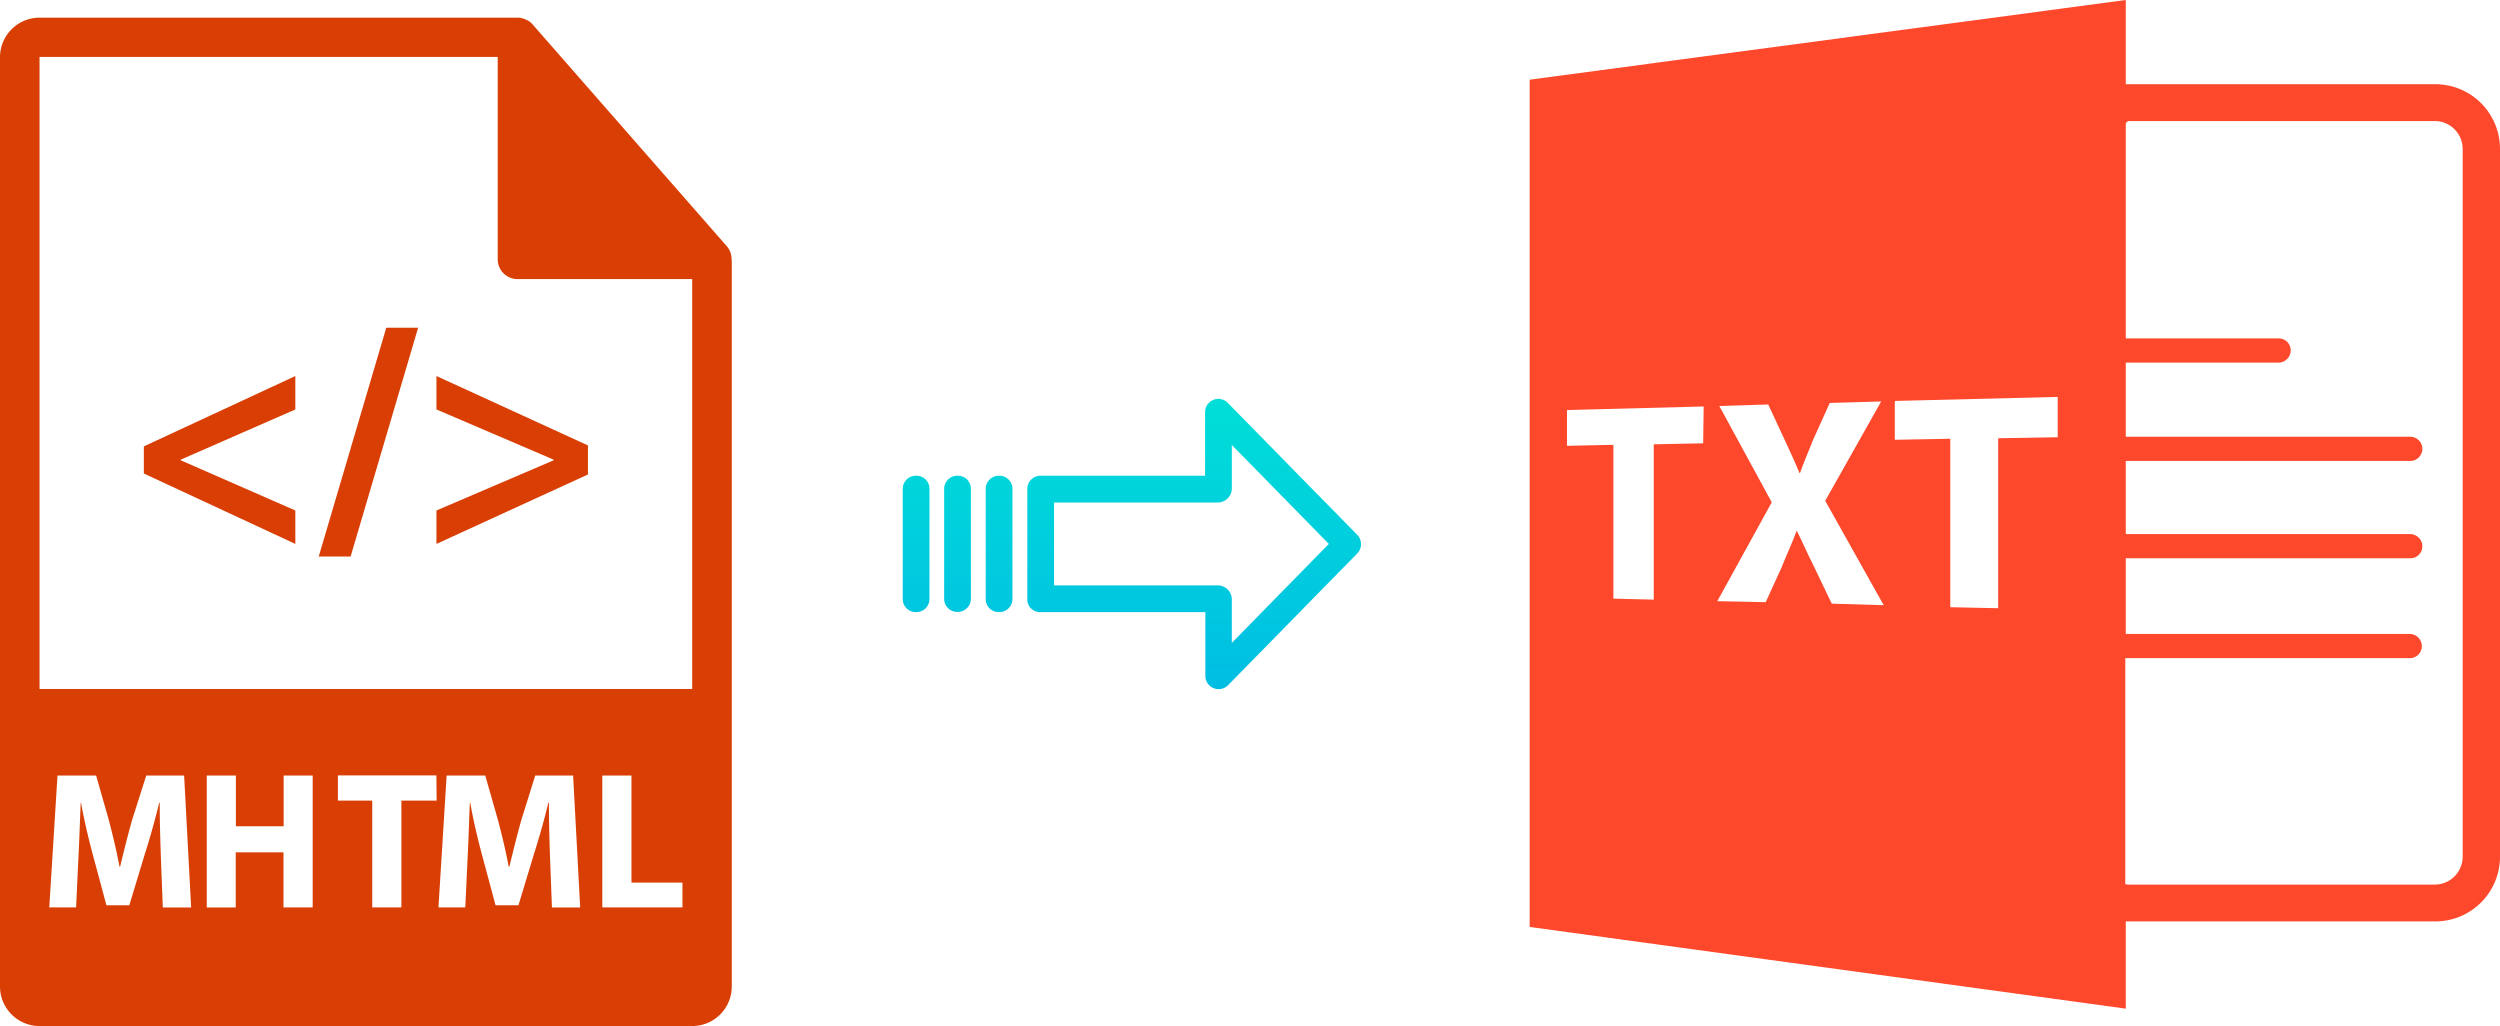<svg xmlns="http://www.w3.org/2000/svg" xmlns:xlink="http://www.w3.org/1999/xlink" viewBox="0 0 495.71 203.45"><defs><style>.cls-1{fill:#fe482b;}.cls-2{fill:#d93e05;}.cls-3{fill:url(#linear-gradient);}.cls-4{fill:url(#linear-gradient-2);}.cls-5{fill:url(#linear-gradient-3);}.cls-6{fill:url(#linear-gradient-4);}</style><linearGradient id="linear-gradient" x1="236.75" y1="139.12" x2="236.75" y2="19.92" gradientTransform="matrix(1, 0, 0, -1, 0, 188.14)" gradientUnits="userSpaceOnUse"><stop offset="0" stop-color="#00efd1"/><stop offset="1" stop-color="#00acea"/></linearGradient><linearGradient id="linear-gradient-2" x1="198.1" y1="139.12" x2="198.1" y2="19.92" xlink:href="#linear-gradient"/><linearGradient id="linear-gradient-3" x1="189.85" y1="139.12" x2="189.85" y2="19.92" xlink:href="#linear-gradient"/><linearGradient id="linear-gradient-4" x1="181.61" y1="139.12" x2="181.61" y2="19.92" xlink:href="#linear-gradient"/></defs><title>mhtml to txt</title><g id="Layer_2" data-name="Layer 2"><g id="Layer_5_Image" data-name="Layer 5 Image"><path class="cls-1" d="M421.51,182.7h61.4a12.82,12.82,0,0,0,12.8-12.8V29.5a12.82,12.82,0,0,0-12.8-12.8h-61.4V0L303.31,15.8v168L421.51,200Zm.7-158.7h60.6a5.55,5.55,0,0,1,5.5,5.5V169.9a5.55,5.55,0,0,1-5.5,5.5h-60.6a2.2,2.2,0,0,1-.8-.1V130.5h56.4a2.37,2.37,0,0,0,2.4-2.4,2.43,2.43,0,0,0-2.4-2.4h-56.3v-15h56.4a2.37,2.37,0,0,0,2.4-2.4,2.43,2.43,0,0,0-2.4-2.4h-56.4V91.4h56.4a2.4,2.4,0,0,0,0-4.8h-56.4V71.9h30.3a2.43,2.43,0,0,0,2.4-2.4,2.37,2.37,0,0,0-2.4-2.4h-30.3V24.5A.79.79,0,0,1,422.21,24Zm-84.5,63.9-9.8.2v30.8l-8-.2V88.2l-9.2.2V81.3l27.1-.7-.1,7.3Zm25.5,31.8-3.5-7.3c-1.4-2.8-2.3-4.9-3.4-7.1h-.1c-.8,2.3-1.8,4.3-2.9,7.1l-3.2,7-9.6-.2,10.8-19.6-10.4-19.1,9.7-.3,3.3,7.1c1.1,2.4,2,4.3,2.9,6.5h.1c.9-2.5,1.7-4.3,2.6-6.6l3.3-7.3,10.2-.3-11.1,19.7,11.6,20.7Zm44.8-33-11.8.2v33.7l-9.5-.2V87l-11,.2V79.5l32.3-.8v8Z"/></g><g id="Layer_2-2" data-name="Layer 2"><path class="cls-2" d="M145.06,51.37a3.9,3.9,0,0,0-.93-2.53L105.56,4.79l0,0a3.64,3.64,0,0,0-.77-.65L104.5,4a4.64,4.64,0,0,0-.77-.32l-.22-.07a3.8,3.8,0,0,0-.89-.11H7.84A7.85,7.85,0,0,0,0,11.29V195.61a7.85,7.85,0,0,0,7.84,7.84H137.25a7.85,7.85,0,0,0,7.85-7.84V51.81C145.1,51.67,145.07,51.52,145.06,51.37ZM7.84,11.29H98.69V51.42a3.92,3.92,0,0,0,3.93,3.92h34.63v81.28H7.84ZM62,179.92H56.21V169H46.74v10.93H41V153.78h5.77v10.05h9.47V153.78H62Zm24.58-21.17H79.59v21.17H73.81V158.75H67v-5H86.53Zm22.86,21.17-.38-10c-.11-3.14-.22-6.95-.22-10.75h-.11c-.8,3.34-1.86,7.06-2.84,10.13l-3.09,10.2H98.26l-2.72-10.13c-.83-3.06-1.7-6.78-2.3-10.2h-.08c-.15,3.53-.26,7.57-.44,10.83l-.46,9.92H86.94l1.62-26.14h7.66l2.49,8.73c.8,3,1.59,6.28,2.16,9.35H101c.72-3,1.58-6.48,2.41-9.39l2.72-8.69h7.51l1.4,26.15h-5.63Zm25.93,0H119.43V153.78h5.78V175h10.11v5Zm-103.09,0-.38-10c-.11-3.14-.23-6.95-.23-10.75h-.11c-.79,3.34-1.85,7.06-2.83,10.13l-3.09,10.2H21.1l-2.72-10.13c-.83-3.06-1.7-6.78-2.31-10.2H16c-.15,3.53-.27,7.57-.45,10.83l-.46,9.92H9.77l1.63-26.14h7.66l2.49,8.73c.79,3,1.58,6.28,2.15,9.35h.11c.72-3,1.59-6.48,2.42-9.39L29,153.78h7.51l1.39,26.15H32.23Z"/><polygon class="cls-2" points="28.52 93.89 58.56 107.85 58.56 101.22 35.84 91.27 35.84 91.14 58.56 81.19 58.56 74.56 28.52 88.51 28.52 93.89"/><polygon class="cls-2" points="63.2 110.35 69.52 110.35 82.91 64.98 76.59 64.98 63.2 110.35"/><polygon class="cls-2" points="86.54 81.19 109.77 91.14 109.77 91.27 86.54 101.22 86.54 107.85 116.58 94.08 116.58 88.32 86.54 74.56 86.54 81.19"/></g><g id="Layer_3" data-name="Layer 3"><path class="cls-3" d="M243.45,79.89a2.62,2.62,0,0,0-4.5,1.85V94.33h-32.6a2.6,2.6,0,0,0-2.65,2.55v0l0,22a2.47,2.47,0,0,0,.78,1.8,2.58,2.58,0,0,0,1.87.7H239V134a2.63,2.63,0,0,0,1.63,2.45,2.57,2.57,0,0,0,1,.2,2.64,2.64,0,0,0,1.88-.79l25.6-26.11a2.65,2.65,0,0,0,0-3.71Zm.8,47.58v-8.63a2.8,2.8,0,0,0-2.7-2.77H209V99.64h32.55a2.8,2.8,0,0,0,2.7-2.78V88.23l19.24,19.62Z"/><path class="cls-4" d="M198.1,94.33h0a2.61,2.61,0,0,0-2.65,2.55v21.93a2.57,2.57,0,0,0,2.58,2.56h.07a2.6,2.6,0,0,0,2.65-2.55V96.89a2.58,2.58,0,0,0-2.58-2.56Z"/><path class="cls-5" d="M189.86,94.33h0a2.6,2.6,0,0,0-2.65,2.55v0l0,21.89a2.58,2.58,0,0,0,2.59,2.56h.06a2.6,2.6,0,0,0,2.65-2.55v0l0-21.89a2.58,2.58,0,0,0-2.59-2.56Z"/><path class="cls-6" d="M181.61,94.33h0A2.61,2.61,0,0,0,179,96.88v21.93a2.57,2.57,0,0,0,2.58,2.56h.07a2.6,2.6,0,0,0,2.65-2.55V96.89a2.57,2.57,0,0,0-2.58-2.56Z"/></g></g></svg>